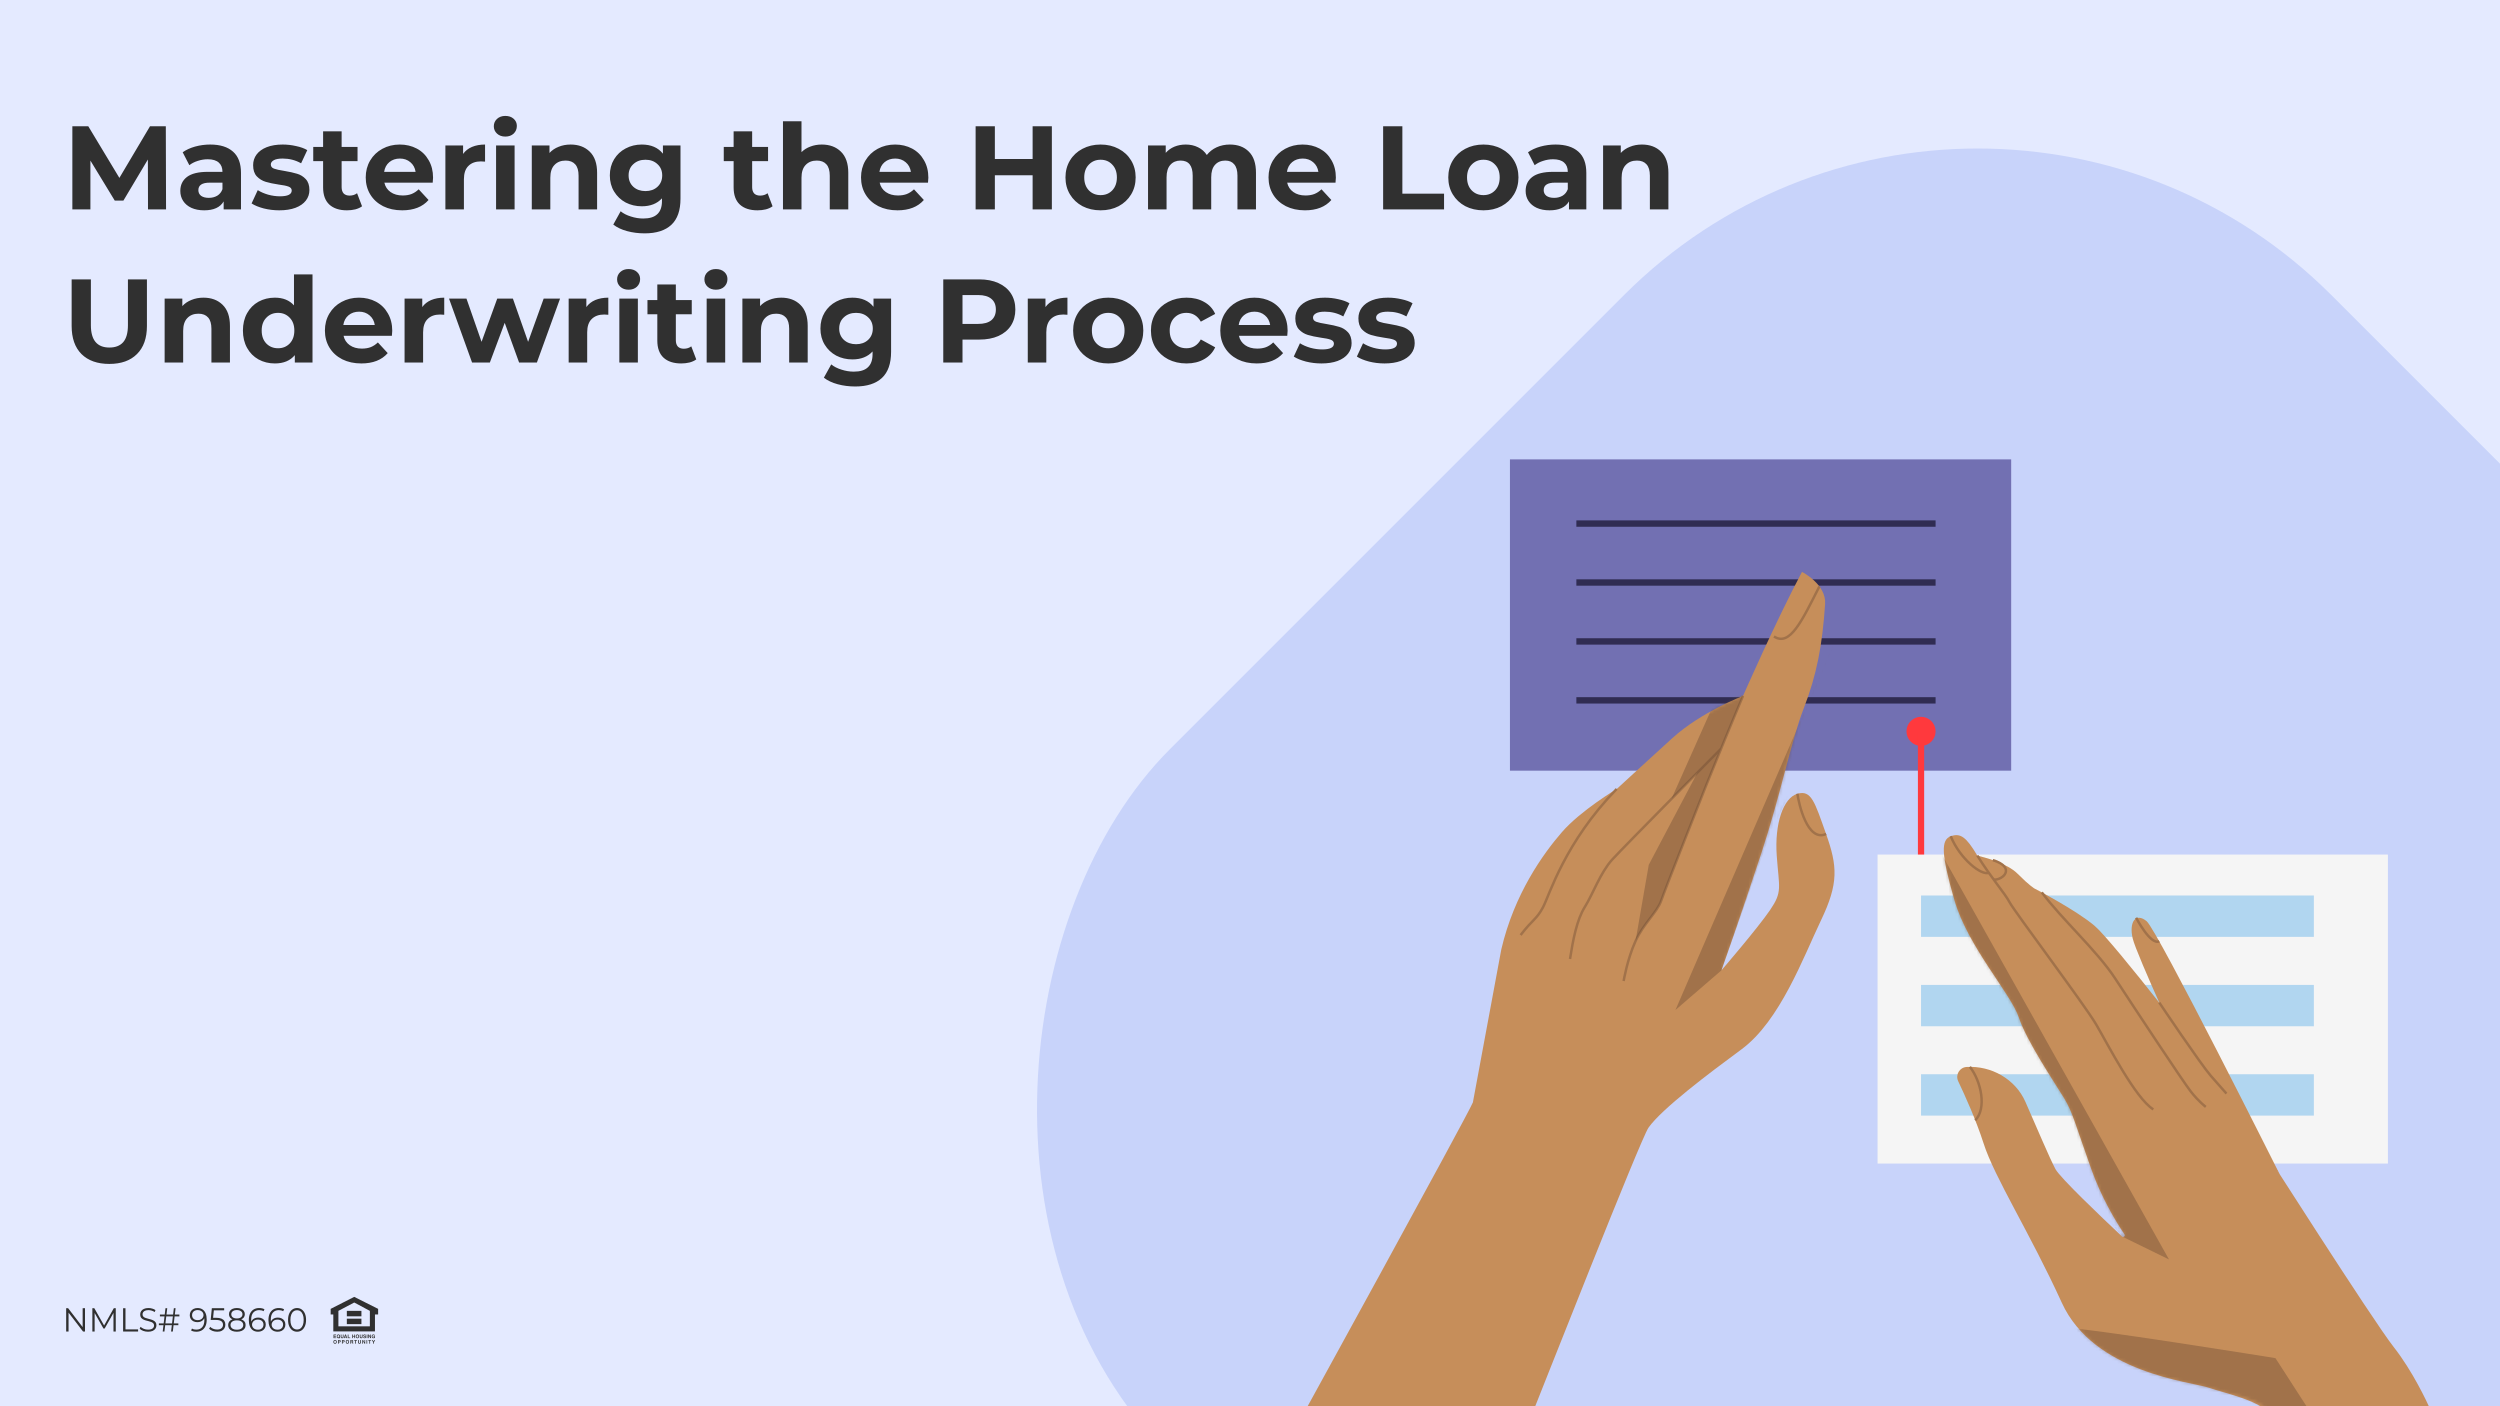 <?xml version="1.0" encoding="UTF-8"?> <svg xmlns="http://www.w3.org/2000/svg" width="800" height="450" viewBox="0 0 800 450" fill="none"><g clip-path="url(#clip0_6004_5839)"><rect width="800" height="450" fill="#E4EAFF"></rect><path d="M47.36 67L47.322 51.04L39.494 64.188L36.72 64.188L28.93 51.382L28.93 67L23.154 67L23.154 40.4L28.246 40.4L38.202 56.93L48.006 40.4L53.06 40.4L53.136 67L47.36 67ZM67.275 46.252C70.442 46.252 72.874 47.012 74.571 48.532C76.268 50.027 77.117 52.294 77.117 55.334L77.117 67L71.569 67L71.569 64.454C70.454 66.354 68.377 67.304 65.337 67.304C63.766 67.304 62.398 67.038 61.233 66.506C60.093 65.974 59.219 65.239 58.611 64.302C58.003 63.365 57.699 62.301 57.699 61.11C57.699 59.21 58.408 57.715 59.827 56.626C61.271 55.537 63.488 54.992 66.477 54.992L71.189 54.992C71.189 53.7 70.796 52.712 70.011 52.028C69.226 51.319 68.048 50.964 66.477 50.964C65.388 50.964 64.311 51.141 63.247 51.496C62.208 51.825 61.322 52.281 60.587 52.864L58.459 48.722C59.574 47.937 60.904 47.329 62.449 46.898C64.02 46.467 65.628 46.252 67.275 46.252ZM66.819 63.314C67.832 63.314 68.732 63.086 69.517 62.63C70.302 62.149 70.86 61.452 71.189 60.54L71.189 58.45L67.123 58.45C64.691 58.45 63.475 59.248 63.475 60.844C63.475 61.604 63.766 62.212 64.349 62.668C64.957 63.099 65.78 63.314 66.819 63.314ZM89.36 67.304C87.663 67.304 86.003 67.101 84.382 66.696C82.761 66.265 81.469 65.733 80.506 65.1L82.482 60.844C83.394 61.427 84.496 61.908 85.788 62.288C87.08 62.643 88.347 62.82 89.588 62.82C92.096 62.82 93.35 62.199 93.35 60.958C93.35 60.375 93.008 59.957 92.324 59.704C91.64 59.451 90.589 59.235 89.17 59.058C87.498 58.805 86.117 58.513 85.028 58.184C83.939 57.855 82.989 57.272 82.178 56.436C81.393 55.6 81 54.409 81 52.864C81 51.572 81.367 50.432 82.102 49.444C82.862 48.431 83.951 47.645 85.37 47.088C86.814 46.531 88.511 46.252 90.462 46.252C91.906 46.252 93.337 46.417 94.756 46.746C96.2 47.05 97.391 47.481 98.328 48.038L96.352 52.256C94.553 51.243 92.59 50.736 90.462 50.736C89.195 50.736 88.245 50.913 87.612 51.268C86.979 51.623 86.662 52.079 86.662 52.636C86.662 53.269 87.004 53.713 87.688 53.966C88.372 54.219 89.461 54.46 90.956 54.688C92.628 54.967 93.996 55.271 95.06 55.6C96.124 55.904 97.049 56.474 97.834 57.31C98.619 58.146 99.012 59.311 99.012 60.806C99.012 62.073 98.632 63.2 97.872 64.188C97.112 65.176 95.997 65.949 94.528 66.506C93.084 67.038 91.361 67.304 89.36 67.304ZM115.856 66.012C115.273 66.443 114.551 66.772 113.69 67C112.854 67.203 111.967 67.304 111.03 67.304C108.598 67.304 106.71 66.683 105.368 65.442C104.05 64.201 103.392 62.377 103.392 59.97L103.392 51.572L100.238 51.572L100.238 47.012L103.392 47.012L103.392 42.034L109.32 42.034L109.32 47.012L114.412 47.012L114.412 51.572L109.32 51.572L109.32 59.894C109.32 60.755 109.535 61.427 109.966 61.908C110.422 62.364 111.055 62.592 111.866 62.592C112.803 62.592 113.601 62.339 114.26 61.832L115.856 66.012ZM138.578 56.854C138.578 56.93 138.54 57.462 138.464 58.45L122.998 58.45C123.277 59.717 123.936 60.717 124.974 61.452C126.013 62.187 127.305 62.554 128.85 62.554C129.914 62.554 130.852 62.402 131.662 62.098C132.498 61.769 133.271 61.262 133.98 60.578L137.134 63.998C135.209 66.202 132.397 67.304 128.698 67.304C126.393 67.304 124.354 66.861 122.58 65.974C120.807 65.062 119.439 63.808 118.476 62.212C117.514 60.616 117.032 58.805 117.032 56.778C117.032 54.777 117.501 52.978 118.438 51.382C119.401 49.761 120.706 48.507 122.352 47.62C124.024 46.708 125.886 46.252 127.938 46.252C129.94 46.252 131.751 46.683 133.372 47.544C134.994 48.405 136.26 49.647 137.172 51.268C138.11 52.864 138.578 54.726 138.578 56.854ZM127.976 50.736C126.634 50.736 125.506 51.116 124.594 51.876C123.682 52.636 123.125 53.675 122.922 54.992L132.992 54.992C132.79 53.7 132.232 52.674 131.32 51.914C130.408 51.129 129.294 50.736 127.976 50.736ZM148.187 49.254C148.896 48.266 149.846 47.519 151.037 47.012C152.253 46.505 153.646 46.252 155.217 46.252L155.217 51.724C154.558 51.673 154.115 51.648 153.887 51.648C152.19 51.648 150.86 52.129 149.897 53.092C148.934 54.029 148.453 55.448 148.453 57.348L148.453 67L142.525 67L142.525 46.556L148.187 46.556L148.187 49.254ZM158.742 46.556L164.67 46.556L164.67 67L158.742 67L158.742 46.556ZM161.706 43.706C160.617 43.706 159.73 43.389 159.046 42.756C158.362 42.123 158.02 41.337 158.02 40.4C158.02 39.463 158.362 38.677 159.046 38.044C159.73 37.411 160.617 37.094 161.706 37.094C162.795 37.094 163.682 37.398 164.366 38.006C165.05 38.614 165.392 39.374 165.392 40.286C165.392 41.274 165.05 42.097 164.366 42.756C163.682 43.389 162.795 43.706 161.706 43.706ZM182.598 46.252C185.131 46.252 187.17 47.012 188.716 48.532C190.286 50.052 191.072 52.307 191.072 55.296L191.072 67L185.144 67L185.144 56.208C185.144 54.587 184.789 53.383 184.08 52.598C183.37 51.787 182.344 51.382 181.002 51.382C179.507 51.382 178.316 51.851 177.43 52.788C176.543 53.7 176.1 55.068 176.1 56.892L176.1 67L170.172 67L170.172 46.556L175.834 46.556L175.834 48.95C176.619 48.089 177.594 47.43 178.76 46.974C179.925 46.493 181.204 46.252 182.598 46.252ZM217.758 46.556L217.758 63.58C217.758 67.329 216.782 70.116 214.832 71.94C212.881 73.764 210.031 74.676 206.282 74.676C204.306 74.676 202.431 74.435 200.658 73.954C198.884 73.473 197.415 72.776 196.25 71.864L198.606 67.608C199.467 68.317 200.556 68.875 201.874 69.28C203.191 69.711 204.508 69.926 205.826 69.926C207.878 69.926 209.385 69.457 210.348 68.52C211.336 67.608 211.83 66.215 211.83 64.34L211.83 63.466C210.284 65.163 208.131 66.012 205.37 66.012C203.495 66.012 201.772 65.607 200.202 64.796C198.656 63.96 197.428 62.795 196.516 61.3C195.604 59.805 195.148 58.083 195.148 56.132C195.148 54.181 195.604 52.459 196.516 50.964C197.428 49.469 198.656 48.317 200.202 47.506C201.772 46.67 203.495 46.252 205.37 46.252C208.334 46.252 210.588 47.227 212.134 49.178L212.134 46.556L217.758 46.556ZM206.548 61.148C208.118 61.148 209.398 60.692 210.386 59.78C211.399 58.843 211.906 57.627 211.906 56.132C211.906 54.637 211.399 53.434 210.386 52.522C209.398 51.585 208.118 51.116 206.548 51.116C204.977 51.116 203.685 51.585 202.672 52.522C201.658 53.434 201.152 54.637 201.152 56.132C201.152 57.627 201.658 58.843 202.672 59.78C203.685 60.692 204.977 61.148 206.548 61.148ZM247.223 66.012C246.64 66.443 245.918 66.772 245.057 67C244.221 67.203 243.334 67.304 242.397 67.304C239.965 67.304 238.077 66.683 236.735 65.442C235.417 64.201 234.759 62.377 234.759 59.97L234.759 51.572L231.605 51.572L231.605 47.012L234.759 47.012L234.759 42.034L240.687 42.034L240.687 47.012L245.779 47.012L245.779 51.572L240.687 51.572L240.687 59.894C240.687 60.755 240.902 61.427 241.333 61.908C241.789 62.364 242.422 62.592 243.233 62.592C244.17 62.592 244.968 62.339 245.627 61.832L247.223 66.012ZM262.976 46.252C265.51 46.252 267.549 47.012 269.094 48.532C270.665 50.052 271.45 52.307 271.45 55.296L271.45 67L265.522 67L265.522 56.208C265.522 54.587 265.168 53.383 264.458 52.598C263.749 51.787 262.723 51.382 261.38 51.382C259.886 51.382 258.695 51.851 257.808 52.788C256.922 53.7 256.478 55.068 256.478 56.892L256.478 67L250.55 67L250.55 38.804L256.478 38.804L256.478 48.684C257.264 47.899 258.214 47.303 259.328 46.898C260.443 46.467 261.659 46.252 262.976 46.252ZM297.073 56.854C297.073 56.93 297.035 57.462 296.959 58.45L281.493 58.45C281.771 59.717 282.43 60.717 283.469 61.452C284.507 62.187 285.799 62.554 287.345 62.554C288.409 62.554 289.346 62.402 290.157 62.098C290.993 61.769 291.765 61.262 292.475 60.578L295.629 63.998C293.703 66.202 290.891 67.304 287.193 67.304C284.887 67.304 282.848 66.861 281.075 65.974C279.301 65.062 277.933 63.808 276.971 62.212C276.008 60.616 275.527 58.805 275.527 56.778C275.527 54.777 275.995 52.978 276.933 51.382C277.895 49.761 279.2 48.507 280.847 47.62C282.519 46.708 284.381 46.252 286.433 46.252C288.434 46.252 290.245 46.683 291.867 47.544C293.488 48.405 294.755 49.647 295.667 51.268C296.604 52.864 297.073 54.726 297.073 56.854ZM286.471 50.736C285.128 50.736 284.001 51.116 283.089 51.876C282.177 52.636 281.619 53.675 281.417 54.992L291.487 54.992C291.284 53.7 290.727 52.674 289.815 51.914C288.903 51.129 287.788 50.736 286.471 50.736ZM336.595 40.4L336.595 67L330.439 67L330.439 56.094L318.355 56.094L318.355 67L312.199 67L312.199 40.4L318.355 40.4L318.355 50.888L330.439 50.888L330.439 40.4L336.595 40.4ZM352.198 67.304C350.045 67.304 348.107 66.861 346.384 65.974C344.687 65.062 343.357 63.808 342.394 62.212C341.432 60.616 340.95 58.805 340.95 56.778C340.95 54.751 341.432 52.94 342.394 51.344C343.357 49.748 344.687 48.507 346.384 47.62C348.107 46.708 350.045 46.252 352.198 46.252C354.352 46.252 356.277 46.708 357.974 47.62C359.672 48.507 361.002 49.748 361.964 51.344C362.927 52.94 363.408 54.751 363.408 56.778C363.408 58.805 362.927 60.616 361.964 62.212C361.002 63.808 359.672 65.062 357.974 65.974C356.277 66.861 354.352 67.304 352.198 67.304ZM352.198 62.44C353.718 62.44 354.96 61.933 355.922 60.92C356.91 59.881 357.404 58.501 357.404 56.778C357.404 55.055 356.91 53.687 355.922 52.674C354.96 51.635 353.718 51.116 352.198 51.116C350.678 51.116 349.424 51.635 348.436 52.674C347.448 53.687 346.954 55.055 346.954 56.778C346.954 58.501 347.448 59.881 348.436 60.92C349.424 61.933 350.678 62.44 352.198 62.44ZM393.553 46.252C396.111 46.252 398.138 47.012 399.633 48.532C401.153 50.027 401.913 52.281 401.913 55.296L401.913 67L395.985 67L395.985 56.208C395.985 54.587 395.643 53.383 394.959 52.598C394.3 51.787 393.35 51.382 392.109 51.382C390.715 51.382 389.613 51.838 388.803 52.75C387.992 53.637 387.587 54.967 387.587 56.74L387.587 67L381.659 67L381.659 56.208C381.659 52.991 380.367 51.382 377.783 51.382C376.415 51.382 375.325 51.838 374.515 52.75C373.704 53.637 373.299 54.967 373.299 56.74L373.299 67L367.371 67L367.371 46.556L373.033 46.556L373.033 48.912C373.793 48.051 374.717 47.392 375.807 46.936C376.921 46.48 378.137 46.252 379.455 46.252C380.899 46.252 382.203 46.543 383.369 47.126C384.534 47.683 385.471 48.507 386.181 49.596C387.017 48.532 388.068 47.709 389.335 47.126C390.627 46.543 392.033 46.252 393.553 46.252ZM427.475 56.854C427.475 56.93 427.437 57.462 427.361 58.45L411.895 58.45C412.174 59.717 412.832 60.717 413.871 61.452C414.91 62.187 416.202 62.554 417.747 62.554C418.811 62.554 419.748 62.402 420.559 62.098C421.395 61.769 422.168 61.262 422.877 60.578L426.031 63.998C424.106 66.202 421.294 67.304 417.595 67.304C415.29 67.304 413.25 66.861 411.477 65.974C409.704 65.062 408.336 63.808 407.373 62.212C406.41 60.616 405.929 58.805 405.929 56.778C405.929 54.777 406.398 52.978 407.335 51.382C408.298 49.761 409.602 48.507 411.249 47.62C412.921 46.708 414.783 46.252 416.835 46.252C418.836 46.252 420.648 46.683 422.269 47.544C423.89 48.405 425.157 49.647 426.069 51.268C427.006 52.864 427.475 54.726 427.475 56.854ZM416.873 50.736C415.53 50.736 414.403 51.116 413.491 51.876C412.579 52.636 412.022 53.675 411.819 54.992L421.889 54.992C421.686 53.7 421.129 52.674 420.217 51.914C419.305 51.129 418.19 50.736 416.873 50.736ZM442.601 40.4L448.757 40.4L448.757 61.984L462.095 61.984L462.095 67L442.601 67L442.601 40.4ZM474.696 67.304C472.543 67.304 470.605 66.861 468.882 65.974C467.185 65.062 465.855 63.808 464.892 62.212C463.93 60.616 463.448 58.805 463.448 56.778C463.448 54.751 463.93 52.94 464.892 51.344C465.855 49.748 467.185 48.507 468.882 47.62C470.605 46.708 472.543 46.252 474.696 46.252C476.85 46.252 478.775 46.708 480.472 47.62C482.17 48.507 483.5 49.748 484.462 51.344C485.425 52.94 485.906 54.751 485.906 56.778C485.906 58.805 485.425 60.616 484.462 62.212C483.5 63.808 482.17 65.062 480.472 65.974C478.775 66.861 476.85 67.304 474.696 67.304ZM474.696 62.44C476.216 62.44 477.458 61.933 478.42 60.92C479.408 59.881 479.902 58.501 479.902 56.778C479.902 55.055 479.408 53.687 478.42 52.674C477.458 51.635 476.216 51.116 474.696 51.116C473.176 51.116 471.922 51.635 470.934 52.674C469.946 53.687 469.452 55.055 469.452 56.778C469.452 58.501 469.946 59.881 470.934 60.92C471.922 61.933 473.176 62.44 474.696 62.44ZM497.781 46.252C500.947 46.252 503.379 47.012 505.077 48.532C506.774 50.027 507.623 52.294 507.623 55.334L507.623 67L502.075 67L502.075 64.454C500.96 66.354 498.883 67.304 495.843 67.304C494.272 67.304 492.904 67.038 491.739 66.506C490.599 65.974 489.725 65.239 489.117 64.302C488.509 63.365 488.205 62.301 488.205 61.11C488.205 59.21 488.914 57.715 490.333 56.626C491.777 55.537 493.993 54.992 496.983 54.992L501.695 54.992C501.695 53.7 501.302 52.712 500.517 52.028C499.731 51.319 498.553 50.964 496.983 50.964C495.893 50.964 494.817 51.141 493.753 51.496C492.714 51.825 491.827 52.281 491.093 52.864L488.965 48.722C490.079 47.937 491.409 47.329 492.955 46.898C494.525 46.467 496.134 46.252 497.781 46.252ZM497.325 63.314C498.338 63.314 499.237 63.086 500.023 62.63C500.808 62.149 501.365 61.452 501.695 60.54L501.695 58.45L497.629 58.45C495.197 58.45 493.981 59.248 493.981 60.844C493.981 61.604 494.272 62.212 494.855 62.668C495.463 63.099 496.286 63.314 497.325 63.314ZM525.414 46.252C527.947 46.252 529.987 47.012 531.532 48.532C533.103 50.052 533.888 52.307 533.888 55.296L533.888 67L527.96 67L527.96 56.208C527.96 54.587 527.605 53.383 526.896 52.598C526.187 51.787 525.161 51.382 523.818 51.382C522.323 51.382 521.133 51.851 520.246 52.788C519.359 53.7 518.916 55.068 518.916 56.892L518.916 67L512.988 67L512.988 46.556L518.65 46.556L518.65 48.95C519.435 48.089 520.411 47.43 521.576 46.974C522.741 46.493 524.021 46.252 525.414 46.252ZM34.972 116.456C31.172 116.456 28.208 115.405 26.08 113.302C23.977 111.199 22.926 108.197 22.926 104.296L22.926 89.4L29.082 89.4L29.082 104.068C29.082 108.831 31.058 111.212 35.01 111.212C36.935 111.212 38.405 110.642 39.418 109.502C40.431 108.337 40.938 106.525 40.938 104.068L40.938 89.4L47.018 89.4L47.018 104.296C47.018 108.197 45.954 111.199 43.826 113.302C41.723 115.405 38.772 116.456 34.972 116.456ZM65.109 95.252C67.643 95.252 69.682 96.012 71.227 97.532C72.798 99.052 73.583 101.307 73.583 104.296L73.583 116L67.655 116L67.655 105.208C67.655 103.587 67.301 102.383 66.591 101.598C65.882 100.787 64.856 100.382 63.513 100.382C62.019 100.382 60.828 100.851 59.941 101.788C59.055 102.7 58.611 104.068 58.611 105.892L58.611 116L52.683 116L52.683 95.556L58.345 95.556L58.345 97.95C59.131 97.089 60.106 96.43 61.271 95.974C62.437 95.493 63.716 95.252 65.109 95.252ZM100.003 87.804L100.003 116L94.341 116L94.341 113.644C92.872 115.417 90.744 116.304 87.957 116.304C86.032 116.304 84.284 115.873 82.713 115.012C81.168 114.151 79.952 112.922 79.065 111.326C78.179 109.73 77.735 107.881 77.735 105.778C77.735 103.675 78.179 101.826 79.065 100.23C79.952 98.634 81.168 97.405 82.713 96.544C84.284 95.683 86.032 95.252 87.957 95.252C90.567 95.252 92.606 96.075 94.075 97.722L94.075 87.804L100.003 87.804ZM88.983 111.44C90.478 111.44 91.719 110.933 92.707 109.92C93.695 108.881 94.189 107.501 94.189 105.778C94.189 104.055 93.695 102.687 92.707 101.674C91.719 100.635 90.478 100.116 88.983 100.116C87.463 100.116 86.209 100.635 85.221 101.674C84.233 102.687 83.739 104.055 83.739 105.778C83.739 107.501 84.233 108.881 85.221 109.92C86.209 110.933 87.463 111.44 88.983 111.44ZM125.516 105.854C125.516 105.93 125.478 106.462 125.402 107.45L109.936 107.45C110.215 108.717 110.873 109.717 111.912 110.452C112.951 111.187 114.243 111.554 115.788 111.554C116.852 111.554 117.789 111.402 118.6 111.098C119.436 110.769 120.209 110.262 120.918 109.578L124.072 112.998C122.147 115.202 119.335 116.304 115.636 116.304C113.331 116.304 111.291 115.861 109.518 114.974C107.745 114.062 106.377 112.808 105.414 111.212C104.451 109.616 103.97 107.805 103.97 105.778C103.97 103.777 104.439 101.978 105.376 100.382C106.339 98.761 107.643 97.507 109.29 96.62C110.962 95.708 112.824 95.252 114.876 95.252C116.877 95.252 118.689 95.683 120.31 96.544C121.931 97.405 123.198 98.647 124.11 100.268C125.047 101.864 125.516 103.726 125.516 105.854ZM114.914 99.736C113.571 99.736 112.444 100.116 111.532 100.876C110.62 101.636 110.063 102.675 109.86 103.992L119.93 103.992C119.727 102.7 119.17 101.674 118.258 100.914C117.346 100.129 116.231 99.736 114.914 99.736ZM135.125 98.254C135.834 97.266 136.784 96.519 137.975 96.012C139.191 95.505 140.584 95.252 142.155 95.252L142.155 100.724C141.496 100.673 141.053 100.648 140.825 100.648C139.127 100.648 137.797 101.129 136.835 102.092C135.872 103.029 135.391 104.448 135.391 106.348L135.391 116L129.463 116L129.463 95.556L135.125 95.556L135.125 98.254ZM179.216 95.556L171.806 116L166.106 116L161.508 103.308L156.758 116L151.058 116L143.686 95.556L149.272 95.556L154.098 109.388L159.114 95.556L164.13 95.556L168.994 109.388L173.972 95.556L179.216 95.556ZM187.634 98.254C188.344 97.266 189.294 96.519 190.484 96.012C191.7 95.505 193.094 95.252 194.664 95.252L194.664 100.724C194.006 100.673 193.562 100.648 193.334 100.648C191.637 100.648 190.307 101.129 189.344 102.092C188.382 103.029 187.9 104.448 187.9 106.348L187.9 116L181.972 116L181.972 95.556L187.634 95.556L187.634 98.254ZM198.189 95.556L204.117 95.556L204.117 116L198.189 116L198.189 95.556ZM201.153 92.706C200.064 92.706 199.177 92.389 198.493 91.756C197.809 91.123 197.467 90.337 197.467 89.4C197.467 88.463 197.809 87.677 198.493 87.044C199.177 86.411 200.064 86.094 201.153 86.094C202.242 86.094 203.129 86.398 203.813 87.006C204.497 87.614 204.839 88.374 204.839 89.286C204.839 90.274 204.497 91.097 203.813 91.756C203.129 92.389 202.242 92.706 201.153 92.706ZM222.805 115.012C222.222 115.443 221.5 115.772 220.639 116C219.803 116.203 218.916 116.304 217.979 116.304C215.547 116.304 213.659 115.683 212.317 114.442C210.999 113.201 210.341 111.377 210.341 108.97L210.341 100.572L207.187 100.572L207.187 96.012L210.341 96.012L210.341 91.034L216.269 91.034L216.269 96.012L221.361 96.012L221.361 100.572L216.269 100.572L216.269 108.894C216.269 109.755 216.484 110.427 216.915 110.908C217.371 111.364 218.004 111.592 218.815 111.592C219.752 111.592 220.55 111.339 221.209 110.832L222.805 115.012ZM226.132 95.556L232.06 95.556L232.06 116L226.132 116L226.132 95.556ZM229.096 92.706C228.007 92.706 227.12 92.389 226.436 91.756C225.752 91.123 225.41 90.337 225.41 89.4C225.41 88.463 225.752 87.677 226.436 87.044C227.12 86.411 228.007 86.094 229.096 86.094C230.186 86.094 231.072 86.398 231.756 87.006C232.44 87.614 232.782 88.374 232.782 89.286C232.782 90.274 232.44 91.097 231.756 91.756C231.072 92.389 230.186 92.706 229.096 92.706ZM249.988 95.252C252.522 95.252 254.561 96.012 256.106 97.532C257.677 99.052 258.462 101.307 258.462 104.296L258.462 116L252.534 116L252.534 105.208C252.534 103.587 252.18 102.383 251.47 101.598C250.761 100.787 249.735 100.382 248.392 100.382C246.898 100.382 245.707 100.851 244.82 101.788C243.934 102.7 243.49 104.068 243.49 105.892L243.49 116L237.562 116L237.562 95.556L243.224 95.556L243.224 97.95C244.01 97.089 244.985 96.43 246.15 95.974C247.316 95.493 248.595 95.252 249.988 95.252ZM285.148 95.556L285.148 112.58C285.148 116.329 284.173 119.116 282.222 120.94C280.272 122.764 277.422 123.676 273.672 123.676C271.696 123.676 269.822 123.435 268.048 122.954C266.275 122.473 264.806 121.776 263.64 120.864L265.996 116.608C266.858 117.317 267.947 117.875 269.264 118.28C270.582 118.711 271.899 118.926 273.216 118.926C275.268 118.926 276.776 118.457 277.738 117.52C278.726 116.608 279.22 115.215 279.22 113.34L279.22 112.466C277.675 114.163 275.522 115.012 272.76 115.012C270.886 115.012 269.163 114.607 267.592 113.796C266.047 112.96 264.818 111.795 263.906 110.3C262.994 108.805 262.538 107.083 262.538 105.132C262.538 103.181 262.994 101.459 263.906 99.964C264.818 98.469 266.047 97.317 267.592 96.506C269.163 95.67 270.886 95.252 272.76 95.252C275.724 95.252 277.979 96.227 279.524 98.178L279.524 95.556L285.148 95.556ZM273.938 110.148C275.509 110.148 276.788 109.692 277.776 108.78C278.79 107.843 279.296 106.627 279.296 105.132C279.296 103.637 278.79 102.434 277.776 101.522C276.788 100.585 275.509 100.116 273.938 100.116C272.368 100.116 271.076 100.585 270.062 101.522C269.049 102.434 268.542 103.637 268.542 105.132C268.542 106.627 269.049 107.843 270.062 108.78C271.076 109.692 272.368 110.148 273.938 110.148ZM313.359 89.4C315.715 89.4 317.755 89.793 319.477 90.578C321.225 91.363 322.568 92.478 323.505 93.922C324.443 95.366 324.911 97.076 324.911 99.052C324.911 101.003 324.443 102.713 323.505 104.182C322.568 105.626 321.225 106.741 319.477 107.526C317.755 108.286 315.715 108.666 313.359 108.666L308.001 108.666L308.001 116L301.845 116L301.845 89.4L313.359 89.4ZM313.017 103.65C314.867 103.65 316.273 103.257 317.235 102.472C318.198 101.661 318.679 100.521 318.679 99.052C318.679 97.557 318.198 96.417 317.235 95.632C316.273 94.821 314.867 94.416 313.017 94.416L308.001 94.416L308.001 103.65L313.017 103.65ZM334.55 98.254C335.26 97.266 336.21 96.519 337.4 96.012C338.616 95.505 340.01 95.252 341.58 95.252L341.58 100.724C340.922 100.673 340.478 100.648 340.25 100.648C338.553 100.648 337.223 101.129 336.26 102.092C335.298 103.029 334.816 104.448 334.816 106.348L334.816 116L328.888 116L328.888 95.556L334.55 95.556L334.55 98.254ZM354.648 116.304C352.494 116.304 350.556 115.861 348.834 114.974C347.136 114.062 345.806 112.808 344.844 111.212C343.881 109.616 343.4 107.805 343.4 105.778C343.4 103.751 343.881 101.94 344.844 100.344C345.806 98.748 347.136 97.507 348.834 96.62C350.556 95.708 352.494 95.252 354.648 95.252C356.801 95.252 358.726 95.708 360.424 96.62C362.121 97.507 363.451 98.748 364.414 100.344C365.376 101.94 365.858 103.751 365.858 105.778C365.858 107.805 365.376 109.616 364.414 111.212C363.451 112.808 362.121 114.062 360.424 114.974C358.726 115.861 356.801 116.304 354.648 116.304ZM354.648 111.44C356.168 111.44 357.409 110.933 358.372 109.92C359.36 108.881 359.854 107.501 359.854 105.778C359.854 104.055 359.36 102.687 358.372 101.674C357.409 100.635 356.168 100.116 354.648 100.116C353.128 100.116 351.874 100.635 350.886 101.674C349.898 102.687 349.404 104.055 349.404 105.778C349.404 107.501 349.898 108.881 350.886 109.92C351.874 110.933 353.128 111.44 354.648 111.44ZM379.7 116.304C377.521 116.304 375.558 115.861 373.81 114.974C372.087 114.062 370.732 112.808 369.744 111.212C368.781 109.616 368.3 107.805 368.3 105.778C368.3 103.751 368.781 101.94 369.744 100.344C370.732 98.748 372.087 97.507 373.81 96.62C375.558 95.708 377.521 95.252 379.7 95.252C381.853 95.252 383.728 95.708 385.324 96.62C386.945 97.507 388.123 98.786 388.858 100.458L384.26 102.928C383.196 101.053 381.663 100.116 379.662 100.116C378.117 100.116 376.837 100.623 375.824 101.636C374.811 102.649 374.304 104.03 374.304 105.778C374.304 107.526 374.811 108.907 375.824 109.92C376.837 110.933 378.117 111.44 379.662 111.44C381.689 111.44 383.221 110.503 384.26 108.628L388.858 111.136C388.123 112.757 386.945 114.024 385.324 114.936C383.728 115.848 381.853 116.304 379.7 116.304ZM412.037 105.854C412.037 105.93 411.999 106.462 411.923 107.45L396.457 107.45C396.736 108.717 397.395 109.717 398.433 110.452C399.472 111.187 400.764 111.554 402.309 111.554C403.373 111.554 404.311 111.402 405.121 111.098C405.957 110.769 406.73 110.262 407.439 109.578L410.593 112.998C408.668 115.202 405.856 116.304 402.157 116.304C399.852 116.304 397.813 115.861 396.039 114.974C394.266 114.062 392.898 112.808 391.935 111.212C390.973 109.616 390.491 107.805 390.491 105.778C390.491 103.777 390.96 101.978 391.897 100.382C392.86 98.761 394.165 97.507 395.811 96.62C397.483 95.708 399.345 95.252 401.397 95.252C403.399 95.252 405.21 95.683 406.831 96.544C408.453 97.405 409.719 98.647 410.631 100.268C411.569 101.864 412.037 103.726 412.037 105.854ZM401.435 99.736C400.093 99.736 398.965 100.116 398.053 100.876C397.141 101.636 396.584 102.675 396.381 103.992L406.451 103.992C406.249 102.7 405.691 101.674 404.779 100.914C403.867 100.129 402.753 99.736 401.435 99.736ZM422.862 116.304C421.165 116.304 419.505 116.101 417.884 115.696C416.263 115.265 414.971 114.733 414.008 114.1L415.984 109.844C416.896 110.427 417.998 110.908 419.29 111.288C420.582 111.643 421.849 111.82 423.09 111.82C425.598 111.82 426.852 111.199 426.852 109.958C426.852 109.375 426.51 108.957 425.826 108.704C425.142 108.451 424.091 108.235 422.672 108.058C421 107.805 419.619 107.513 418.53 107.184C417.441 106.855 416.491 106.272 415.68 105.436C414.895 104.6 414.502 103.409 414.502 101.864C414.502 100.572 414.869 99.432 415.604 98.444C416.364 97.431 417.453 96.645 418.872 96.088C420.316 95.531 422.013 95.252 423.964 95.252C425.408 95.252 426.839 95.417 428.258 95.746C429.702 96.05 430.893 96.481 431.83 97.038L429.854 101.256C428.055 100.243 426.092 99.736 423.964 99.736C422.697 99.736 421.747 99.913 421.114 100.268C420.481 100.623 420.164 101.079 420.164 101.636C420.164 102.269 420.506 102.713 421.19 102.966C421.874 103.219 422.963 103.46 424.458 103.688C426.13 103.967 427.498 104.271 428.562 104.6C429.626 104.904 430.551 105.474 431.336 106.31C432.121 107.146 432.514 108.311 432.514 109.806C432.514 111.073 432.134 112.2 431.374 113.188C430.614 114.176 429.499 114.949 428.03 115.506C426.586 116.038 424.863 116.304 422.862 116.304ZM443.05 116.304C441.352 116.304 439.693 116.101 438.072 115.696C436.45 115.265 435.158 114.733 434.196 114.1L436.172 109.844C437.084 110.427 438.186 110.908 439.478 111.288C440.77 111.643 442.036 111.82 443.278 111.82C445.786 111.82 447.04 111.199 447.04 109.958C447.04 109.375 446.698 108.957 446.014 108.704C445.33 108.451 444.278 108.235 442.86 108.058C441.188 107.805 439.807 107.513 438.718 107.184C437.628 106.855 436.678 106.272 435.868 105.436C435.082 104.6 434.69 103.409 434.69 101.864C434.69 100.572 435.057 99.432 435.792 98.444C436.552 97.431 437.641 96.645 439.06 96.088C440.504 95.531 442.201 95.252 444.152 95.252C445.596 95.252 447.027 95.417 448.446 95.746C449.89 96.05 451.08 96.481 452.018 97.038L450.042 101.256C448.243 100.243 446.28 99.736 444.152 99.736C442.885 99.736 441.935 99.913 441.302 100.268C440.668 100.623 440.352 101.079 440.352 101.636C440.352 102.269 440.694 102.713 441.378 102.966C442.062 103.219 443.151 103.46 444.646 103.688C446.318 103.967 447.686 104.271 448.75 104.6C449.814 104.904 450.738 105.474 451.524 106.31C452.309 107.146 452.702 108.311 452.702 109.806C452.702 111.073 452.322 112.2 451.562 113.188C450.802 114.176 449.687 114.949 448.218 115.506C446.774 116.038 445.051 116.304 443.05 116.304Z" fill="#303030"></path><g clip-path="url(#clip1_6004_5839)"><path d="M21.174 426.088V418.634H21.803L26.778 425.108H26.448V418.634H27.2V426.088H26.572L21.607 419.614H21.937V426.088H21.174Z" fill="#303030"></path><path d="M29.554 426.088V418.634H30.182L33.479 424.448H33.149L36.414 418.634H37.043V426.088H36.311V419.816H36.486L33.479 425.14H33.118L30.09 419.816H30.285V426.088H29.554Z" fill="#303030"></path><path d="M39.392 426.088V418.634H40.154V425.406H44.192V426.088H39.392Z" fill="#303030"></path><path d="M47.366 426.151C46.83 426.151 46.315 426.063 45.821 425.885C45.333 425.701 44.955 425.466 44.687 425.183L44.986 424.576C45.24 424.831 45.58 425.048 46.006 425.225C46.439 425.396 46.892 425.481 47.366 425.481C47.819 425.481 48.186 425.424 48.468 425.31C48.756 425.19 48.966 425.03 49.096 424.831C49.234 424.632 49.302 424.412 49.302 424.171C49.302 423.88 49.22 423.646 49.055 423.468C48.897 423.291 48.688 423.152 48.427 423.053C48.166 422.947 47.877 422.854 47.561 422.776C47.245 422.698 46.93 422.616 46.614 422.531C46.298 422.439 46.006 422.318 45.738 422.169C45.477 422.02 45.264 421.825 45.099 421.584C44.941 421.335 44.862 421.012 44.862 420.615C44.862 420.246 44.955 419.908 45.141 419.603C45.333 419.291 45.625 419.042 46.016 418.858C46.408 418.666 46.909 418.57 47.52 418.57C47.925 418.57 48.327 418.631 48.725 418.751C49.124 418.865 49.467 419.025 49.755 419.23L49.498 419.859C49.189 419.646 48.859 419.49 48.509 419.39C48.166 419.291 47.833 419.241 47.51 419.241C47.077 419.241 46.72 419.301 46.439 419.422C46.157 419.543 45.948 419.706 45.81 419.912C45.68 420.111 45.614 420.338 45.614 420.593C45.614 420.884 45.694 421.119 45.851 421.296C46.016 421.474 46.229 421.612 46.49 421.711C46.758 421.811 47.05 421.9 47.366 421.978C47.682 422.056 47.994 422.141 48.303 422.233C48.619 422.325 48.907 422.446 49.168 422.595C49.436 422.737 49.649 422.929 49.807 423.17C49.972 423.411 50.054 423.727 50.054 424.118C50.054 424.48 49.958 424.817 49.766 425.129C49.574 425.435 49.278 425.683 48.88 425.875C48.489 426.059 47.984 426.151 47.366 426.151Z" fill="#303030"></path><path d="M54.744 426.088L55.629 418.634H56.186L55.3 426.088H54.744ZM50.84 424.065V423.479H57.072V424.065H50.84ZM52.065 426.088L52.951 418.634H53.518L52.622 426.088H52.065ZM51.169 421.243V420.657H57.401V421.243H51.169Z" fill="#303030"></path><path d="M63.19 418.57C63.829 418.57 64.368 418.719 64.808 419.018C65.247 419.309 65.58 419.731 65.807 420.285C66.034 420.838 66.147 421.509 66.147 422.297C66.147 423.135 66.006 423.841 65.725 424.416C65.45 424.991 65.065 425.424 64.571 425.715C64.076 426.006 63.503 426.151 62.85 426.151C62.528 426.151 62.219 426.12 61.923 426.056C61.635 425.992 61.374 425.889 61.141 425.747L61.439 425.129C61.625 425.257 61.838 425.349 62.078 425.406C62.325 425.456 62.579 425.481 62.84 425.481C63.616 425.481 64.234 425.225 64.694 424.714C65.161 424.203 65.395 423.44 65.395 422.425C65.395 422.262 65.385 422.066 65.364 421.839C65.35 421.612 65.312 421.385 65.251 421.158L65.508 421.36C65.439 421.729 65.292 422.045 65.065 422.308C64.846 422.563 64.571 422.758 64.241 422.893C63.918 423.028 63.558 423.096 63.16 423.096C62.686 423.096 62.263 423.003 61.892 422.819C61.529 422.634 61.244 422.375 61.038 422.041C60.831 421.708 60.728 421.314 60.728 420.86C60.728 420.391 60.835 419.986 61.048 419.646C61.261 419.305 61.553 419.042 61.923 418.858C62.301 418.666 62.724 418.57 63.19 418.57ZM63.221 419.22C62.878 419.22 62.572 419.287 62.305 419.422C62.044 419.55 61.838 419.734 61.687 419.976C61.535 420.217 61.46 420.505 61.46 420.838C61.46 421.328 61.621 421.718 61.944 422.01C62.274 422.301 62.717 422.446 63.273 422.446C63.644 422.446 63.966 422.375 64.241 422.233C64.523 422.091 64.739 421.896 64.89 421.648C65.048 421.399 65.127 421.122 65.127 420.817C65.127 420.54 65.055 420.281 64.911 420.04C64.766 419.798 64.554 419.603 64.272 419.454C63.99 419.298 63.64 419.22 63.221 419.22Z" fill="#303030"></path><path d="M69.499 426.151C68.983 426.151 68.492 426.066 68.025 425.896C67.558 425.718 67.188 425.484 66.913 425.193L67.273 424.586C67.5 424.835 67.809 425.041 68.201 425.204C68.599 425.367 69.028 425.449 69.488 425.449C70.099 425.449 70.563 425.31 70.879 425.033C71.202 424.75 71.363 424.38 71.363 423.926C71.363 423.607 71.287 423.333 71.136 423.106C70.992 422.872 70.745 422.691 70.395 422.563C70.044 422.435 69.564 422.372 68.953 422.372H67.418L67.788 418.634H71.734V419.316H68.087L68.468 418.943L68.149 422.073L67.768 421.69H69.117C69.845 421.69 70.429 421.782 70.868 421.967C71.308 422.152 71.624 422.411 71.816 422.744C72.015 423.071 72.115 423.454 72.115 423.894C72.115 424.313 72.019 424.696 71.826 425.044C71.634 425.385 71.346 425.655 70.961 425.853C70.577 426.052 70.089 426.151 69.499 426.151Z" fill="#303030"></path><path d="M75.797 426.151C75.22 426.151 74.722 426.066 74.303 425.896C73.891 425.726 73.572 425.481 73.345 425.161C73.125 424.835 73.015 424.451 73.015 424.011C73.015 423.585 73.122 423.223 73.335 422.925C73.554 422.62 73.87 422.386 74.282 422.222C74.701 422.059 75.206 421.978 75.797 421.978C76.38 421.978 76.882 422.059 77.3 422.222C77.719 422.386 78.039 422.62 78.258 422.925C78.485 423.223 78.598 423.585 78.598 424.011C78.598 424.451 78.485 424.835 78.258 425.161C78.032 425.481 77.709 425.726 77.29 425.896C76.871 426.066 76.373 426.151 75.797 426.151ZM75.797 425.502C76.435 425.502 76.933 425.367 77.29 425.097C77.654 424.828 77.836 424.462 77.836 424.001C77.836 423.539 77.654 423.177 77.29 422.915C76.933 422.645 76.435 422.51 75.797 422.51C75.158 422.51 74.66 422.645 74.303 422.915C73.946 423.177 73.767 423.539 73.767 424.001C73.767 424.462 73.946 424.828 74.303 425.097C74.66 425.367 75.158 425.502 75.797 425.502ZM75.797 422.414C75.261 422.414 74.804 422.34 74.427 422.191C74.056 422.041 73.771 421.829 73.572 421.552C73.372 421.268 73.273 420.931 73.273 420.54C73.273 420.128 73.376 419.777 73.582 419.486C73.795 419.188 74.09 418.961 74.468 418.805C74.845 418.648 75.288 418.57 75.797 418.57C76.305 418.57 76.748 418.648 77.125 418.805C77.51 418.961 77.809 419.188 78.022 419.486C78.234 419.777 78.341 420.128 78.341 420.54C78.341 420.931 78.241 421.268 78.042 421.552C77.843 421.829 77.551 422.041 77.167 422.191C76.789 422.34 76.332 422.414 75.797 422.414ZM75.797 421.903C76.36 421.903 76.799 421.782 77.115 421.541C77.431 421.3 77.589 420.977 77.589 420.572C77.589 420.146 77.424 419.816 77.094 419.582C76.772 419.34 76.339 419.22 75.797 419.22C75.254 419.22 74.821 419.34 74.499 419.582C74.176 419.816 74.014 420.143 74.014 420.561C74.014 420.973 74.169 421.3 74.478 421.541C74.794 421.782 75.234 421.903 75.797 421.903Z" fill="#303030"></path><path d="M82.582 426.151C81.943 426.151 81.404 426.006 80.965 425.715C80.525 425.417 80.192 424.991 79.965 424.437C79.739 423.876 79.625 423.206 79.625 422.425C79.625 421.58 79.763 420.874 80.037 420.306C80.319 419.731 80.707 419.298 81.201 419.007C81.696 418.716 82.269 418.57 82.922 418.57C83.245 418.57 83.553 418.602 83.849 418.666C84.144 418.73 84.405 418.833 84.632 418.975L84.333 419.592C84.147 419.465 83.935 419.376 83.694 419.326C83.454 419.27 83.2 419.241 82.932 419.241C82.156 419.241 81.534 419.497 81.067 420.008C80.607 420.519 80.377 421.282 80.377 422.297C80.377 422.453 80.384 422.648 80.398 422.883C80.419 423.11 80.46 423.337 80.522 423.564L80.264 423.362C80.34 422.993 80.487 422.68 80.707 422.425C80.927 422.162 81.201 421.963 81.531 421.829C81.861 421.694 82.221 421.626 82.613 421.626C83.093 421.626 83.516 421.718 83.88 421.903C84.244 422.088 84.529 422.347 84.735 422.68C84.941 423.014 85.044 423.408 85.044 423.862C85.044 424.324 84.937 424.728 84.724 425.076C84.511 425.417 84.216 425.683 83.838 425.875C83.468 426.059 83.049 426.151 82.582 426.151ZM82.551 425.502C82.894 425.502 83.196 425.438 83.457 425.31C83.725 425.175 83.935 424.987 84.086 424.746C84.237 424.498 84.312 424.21 84.312 423.884C84.312 423.394 84.147 423.003 83.818 422.712C83.495 422.421 83.056 422.276 82.499 422.276C82.129 422.276 81.806 422.347 81.531 422.489C81.256 422.631 81.04 422.826 80.882 423.074C80.724 423.316 80.645 423.592 80.645 423.905C80.645 424.175 80.717 424.434 80.862 424.682C81.006 424.923 81.219 425.122 81.5 425.278C81.789 425.427 82.139 425.502 82.551 425.502Z" fill="#303030"></path><path d="M88.859 426.151C88.22 426.151 87.681 426.006 87.242 425.715C86.802 425.417 86.469 424.991 86.243 424.437C86.016 423.876 85.903 423.206 85.903 422.425C85.903 421.58 86.04 420.874 86.315 420.306C86.596 419.731 86.984 419.298 87.479 419.007C87.973 418.716 88.546 418.57 89.199 418.57C89.522 418.57 89.831 418.602 90.126 418.666C90.421 418.73 90.682 418.833 90.909 418.975L90.61 419.592C90.425 419.465 90.212 419.376 89.971 419.326C89.731 419.27 89.477 419.241 89.209 419.241C88.433 419.241 87.812 419.497 87.345 420.008C86.885 420.519 86.654 421.282 86.654 422.297C86.654 422.453 86.661 422.648 86.675 422.883C86.696 423.11 86.737 423.337 86.799 423.564L86.541 423.362C86.617 422.993 86.764 422.68 86.984 422.425C87.204 422.162 87.479 421.963 87.808 421.829C88.138 421.694 88.498 421.626 88.89 421.626C89.371 421.626 89.793 421.718 90.157 421.903C90.521 422.088 90.806 422.347 91.012 422.68C91.218 423.014 91.321 423.408 91.321 423.862C91.321 424.324 91.214 424.728 91.001 425.076C90.789 425.417 90.493 425.683 90.116 425.875C89.745 426.059 89.326 426.151 88.859 426.151ZM88.828 425.502C89.171 425.502 89.474 425.438 89.734 425.31C90.002 425.175 90.212 424.987 90.363 424.746C90.514 424.498 90.59 424.21 90.59 423.884C90.59 423.394 90.425 423.003 90.095 422.712C89.772 422.421 89.333 422.276 88.776 422.276C88.406 422.276 88.083 422.347 87.808 422.489C87.534 422.631 87.317 422.826 87.159 423.074C87.001 423.316 86.922 423.592 86.922 423.905C86.922 424.175 86.995 424.434 87.139 424.682C87.283 424.923 87.496 425.122 87.777 425.278C88.066 425.427 88.416 425.502 88.828 425.502Z" fill="#303030"></path><path d="M95.054 426.151C94.497 426.151 94.003 426.002 93.57 425.704C93.138 425.399 92.798 424.966 92.55 424.405C92.303 423.837 92.18 423.156 92.18 422.361C92.18 421.566 92.303 420.888 92.55 420.327C92.798 419.759 93.138 419.326 93.57 419.028C94.003 418.723 94.497 418.57 95.054 418.57C95.61 418.57 96.104 418.723 96.537 419.028C96.97 419.326 97.31 419.759 97.557 420.327C97.811 420.888 97.938 421.566 97.938 422.361C97.938 423.156 97.811 423.837 97.557 424.405C97.31 424.966 96.97 425.399 96.537 425.704C96.104 426.002 95.61 426.151 95.054 426.151ZM95.054 425.449C95.479 425.449 95.85 425.332 96.166 425.097C96.482 424.856 96.729 424.508 96.908 424.054C97.086 423.592 97.176 423.028 97.176 422.361C97.176 421.694 97.086 421.133 96.908 420.679C96.729 420.217 96.482 419.869 96.166 419.635C95.85 419.394 95.479 419.273 95.054 419.273C94.642 419.273 94.274 419.394 93.951 419.635C93.629 419.869 93.378 420.217 93.2 420.679C93.021 421.133 92.932 421.694 92.932 422.361C92.932 423.028 93.021 423.592 93.2 424.054C93.378 424.508 93.629 424.856 93.951 425.097C94.274 425.332 94.642 425.449 95.054 425.449Z" fill="#303030"></path><path fill-rule="evenodd" clip-rule="evenodd" d="M107.557 427.259H106.963V427.502H107.508V427.707H106.963V428.006H107.583V428.211H106.733V427.054H107.557V427.259V427.259ZM108.308 427.896L108.42 428.006C108.381 428.026 108.338 428.037 108.294 428.037C108.168 428.037 107.99 427.956 107.99 427.632C107.99 427.308 108.168 427.228 108.294 427.228C108.42 427.228 108.598 427.308 108.598 427.632C108.598 427.741 108.578 427.821 108.547 427.881L108.428 427.766L108.308 427.896ZM108.837 428.164L108.715 428.045C108.783 427.955 108.832 427.823 108.832 427.632C108.832 427.089 108.442 427.024 108.294 427.024C108.146 427.024 107.756 427.089 107.756 427.632C107.756 428.176 108.146 428.241 108.294 428.241C108.359 428.241 108.475 428.229 108.581 428.164L108.713 428.295L108.837 428.164V428.164ZM109.933 427.807C109.933 428.111 109.755 428.241 109.472 428.241C109.37 428.241 109.217 428.216 109.117 428.101C109.056 428.031 109.033 427.937 109.03 427.821V427.054H109.268V427.805C109.268 427.966 109.359 428.037 109.468 428.037C109.628 428.037 109.694 427.956 109.694 427.816V427.054H109.933V427.807H109.933V427.807ZM110.559 427.315H110.562L110.701 427.773H110.415L110.559 427.315ZM110.353 427.972H110.766L110.838 428.211H111.092L110.698 427.054H110.428L110.029 428.211H110.275L110.353 427.972V427.972ZM111.508 428.002H112.065V428.211H111.274V427.054H111.508V428.002V428.002ZM112.951 427.692V428.211H112.718V427.054H112.951V427.492H113.388V427.054H113.622V428.211H113.388V427.692H112.951V427.692ZM114.067 427.632C114.067 427.308 114.245 427.228 114.371 427.228C114.498 427.228 114.676 427.308 114.676 427.632C114.676 427.956 114.498 428.037 114.371 428.037C114.245 428.037 114.067 427.956 114.067 427.632ZM113.834 427.632C113.834 428.176 114.224 428.241 114.371 428.241C114.52 428.241 114.91 428.176 114.91 427.632C114.91 427.089 114.52 427.023 114.371 427.023C114.224 427.023 113.834 427.089 113.834 427.632ZM116.026 427.807C116.026 428.111 115.848 428.241 115.566 428.241C115.463 428.241 115.31 428.216 115.21 428.101C115.15 428.031 115.126 427.937 115.123 427.821V427.054H115.361V427.805C115.361 427.966 115.452 428.037 115.561 428.037C115.722 428.037 115.787 427.956 115.787 427.816V427.054H116.026V427.807H116.026ZM116.454 427.855C116.456 427.919 116.487 428.042 116.691 428.042C116.802 428.042 116.925 428.014 116.925 427.891C116.925 427.802 116.841 427.777 116.723 427.748L116.603 427.719C116.421 427.676 116.247 427.634 116.247 427.38C116.247 427.251 116.314 427.023 116.677 427.023C117.021 427.023 117.112 427.255 117.114 427.397H116.889C116.883 427.346 116.864 427.223 116.66 427.223C116.572 427.223 116.465 427.257 116.465 427.362C116.465 427.452 116.537 427.471 116.583 427.482L116.857 427.552C117.009 427.59 117.15 427.655 117.15 427.863C117.15 428.211 116.807 428.241 116.708 428.241C116.3 428.241 116.23 427.998 116.23 427.855H116.454V427.855V427.855ZM117.575 428.211H117.342V427.054H117.575V428.211V428.211ZM118.509 427.054H118.727V428.211H118.494L118.037 427.386H118.033V428.211H117.815V427.054H118.062L118.505 427.86H118.509V427.054ZM119.51 427.587H119.977V428.211H119.822L119.798 428.066C119.739 428.136 119.653 428.241 119.449 428.241C119.179 428.241 118.935 428.042 118.935 427.636C118.935 427.32 119.105 427.022 119.482 427.023C119.825 427.023 119.961 427.253 119.973 427.414H119.739C119.739 427.368 119.659 427.223 119.494 427.223C119.327 427.223 119.173 427.342 119.173 427.639C119.173 427.955 119.34 428.037 119.499 428.037C119.55 428.037 119.722 428.016 119.77 427.782H119.51V427.587V427.587ZM106.918 429.39C106.918 429.066 107.095 428.986 107.221 428.986C107.348 428.986 107.525 429.066 107.525 429.39C107.525 429.714 107.348 429.795 107.221 429.795C107.095 429.795 106.918 429.714 106.918 429.39ZM106.684 429.39C106.684 429.933 107.073 430 107.221 430C107.37 430 107.759 429.933 107.759 429.39C107.759 428.847 107.369 428.781 107.221 428.781C107.073 428.781 106.684 428.847 106.684 429.39ZM108.4 429.351V429.011H108.585C108.73 429.011 108.791 429.058 108.791 429.171C108.791 429.223 108.791 429.351 108.616 429.351H108.4ZM108.4 429.552H108.668C108.969 429.552 109.025 429.287 109.025 429.182C109.025 428.955 108.894 428.812 108.677 428.812H108.166V429.969H108.4V429.552ZM109.659 429.351V429.011H109.845C109.99 429.011 110.05 429.058 110.05 429.171C110.05 429.223 110.05 429.351 109.876 429.351H109.659V429.351ZM109.659 429.552H109.927C110.228 429.552 110.285 429.287 110.285 429.182C110.285 428.955 110.154 428.812 109.937 428.812H109.425V429.969H109.659V429.552V429.552ZM110.869 429.39C110.869 429.066 111.047 428.986 111.173 428.986C111.299 428.986 111.477 429.066 111.477 429.39C111.477 429.714 111.299 429.795 111.173 429.795C111.047 429.795 110.869 429.714 110.869 429.39ZM110.635 429.39C110.635 429.933 111.025 430 111.173 430C111.321 430 111.711 429.933 111.711 429.39C111.711 428.847 111.321 428.781 111.173 428.781C111.025 428.781 110.635 428.847 110.635 429.39ZM112.347 429.321V429.011H112.638C112.776 429.011 112.802 429.102 112.802 429.163C112.802 429.278 112.743 429.321 112.621 429.321H112.347V429.321ZM112.117 429.969H112.347V429.516H112.588C112.762 429.516 112.771 429.577 112.771 429.735C112.771 429.854 112.78 429.914 112.796 429.969H113.055V429.938C113.005 429.919 113.005 429.877 113.005 429.708C113.005 429.492 112.955 429.456 112.863 429.414C112.974 429.376 113.036 429.266 113.036 429.139C113.036 429.039 112.981 428.812 112.684 428.812H112.117V429.969H112.117V429.969ZM113.907 429.969H113.673V429.017H113.335V428.812H114.245V429.017H113.907V429.969ZM115.5 429.564C115.5 429.869 115.323 430 115.04 430C114.938 430 114.785 429.973 114.685 429.859C114.624 429.788 114.601 429.695 114.598 429.579V428.812H114.836V429.562C114.836 429.724 114.927 429.795 115.036 429.795C115.196 429.795 115.262 429.714 115.262 429.574V428.812H115.5V429.564H115.5ZM116.632 428.812H116.851V429.969H116.616L116.159 429.144H116.157V429.969H115.938V428.812H116.184L116.629 429.617H116.632V428.812V428.812ZM117.51 429.969H117.276V428.812H117.51V429.969V429.969ZM118.423 429.969H118.189V429.017H117.852V428.812H118.762V429.017H118.423V429.969ZM119.646 429.969H119.411V429.532L119.025 428.812H119.301L119.533 429.315L119.755 428.812H120.02L119.646 429.535V429.969V429.969ZM113.351 415L105.814 418.837V420.639H106.657V426.046H119.987V420.639H121V418.837L113.351 415ZM118.356 424.418H108.288V419.477L113.351 416.802L118.356 419.477V424.418H118.356V424.418Z" fill="#303030"></path><path fill-rule="evenodd" clip-rule="evenodd" d="M115.656 421.22H110.988V419.477H115.656V421.22ZM115.656 423.721H110.988V421.976H115.656V423.721Z" fill="#303030"></path></g><rect x="632.857" y="-18.749" width="525.531" height="525.531" rx="160" transform="rotate(45 632.857 -18.749)" fill="#C8D3FA"></rect><path d="M643.577 147H483.182V246.614H643.577V147Z" fill="#7270B2"></path><path d="M618.889 234.031C618.889 236.327 617.028 238.189 614.731 238.189C612.435 238.189 610.573 236.327 610.573 234.031C610.573 231.734 612.435 229.873 614.731 229.873C617.028 229.873 618.889 231.734 618.889 234.031Z" fill="#FF393D" stroke="#FF393D"></path><path d="M614.731 234.031V274.535" stroke="#FF393D" stroke-width="2" stroke-miterlimit="10"></path><path d="M504.438 167.545H619.389" stroke="#302C52" stroke-width="2.04" stroke-miterlimit="10"></path><path d="M504.438 186.402H619.389" stroke="#302C52" stroke-width="2.04" stroke-miterlimit="10"></path><path d="M504.438 205.259H619.389" stroke="#302C52" stroke-width="2.04" stroke-miterlimit="10"></path><path d="M504.438 224.115H619.389" stroke="#302C52" stroke-width="2.04" stroke-miterlimit="10"></path><path d="M764.129 273.462H600.813V372.339H764.129V273.462Z" fill="#F5F5F5"></path><path d="M487.345 459.891C493.413 444.694 525.04 364.329 527.533 360.828C531.855 354.76 546.632 343.633 557.321 335.754C569.606 326.69 577.102 306.246 582.74 294.456C588.388 282.666 588.005 277.177 584.346 266.88C580.686 256.584 579.641 252.71 575.16 254.007C570.679 255.305 567.813 263.529 568.56 273.881C569.307 284.234 570.436 285.317 566.432 291.198C562.427 297.079 550.852 310.512 550.852 310.512C550.852 310.512 557.05 292.981 563.519 273.377C569.988 253.764 573.022 237.447 577.214 226.628C581.405 215.808 583.132 206.492 584.038 193.292C584.467 186.954 576.635 183.005 576.635 183.005C568.271 198.734 557.769 222.697 557.769 222.697C557.769 222.697 544.336 227.832 535.075 236.261C525.815 244.681 517.339 252.486 517.339 252.486C517.339 252.486 505.819 259.356 499.808 266.292C493.796 273.228 484.563 286.054 480.419 303.8L471.326 352.763C469.506 357.178 413 459.891 413 459.891" fill="#C68E5A"></path><path d="M557.769 222.679C556.107 226.497 547.687 246.969 546.063 251.114C544.438 255.258 532.9 284.384 531.612 288.146C530.324 291.908 525.974 295.446 523.36 301.168C520.746 306.891 519.56 313.929 519.56 313.929" stroke="#A1724A" stroke-width="0.8" stroke-miterlimit="10"></path><path d="M502.403 306.872C503.374 300.682 504.596 294.288 507.154 290.209C509.712 286.138 512.13 279.184 515.957 275.011C519.785 270.838 550.758 239.557 550.758 239.557" stroke="#A1724A" stroke-width="0.8" stroke-miterlimit="10"></path><path d="M486.598 299.217C490.416 294.204 491.733 294.214 493.796 290.256C495.868 286.297 500.722 269.578 517.339 252.467" stroke="#A1724A" stroke-width="0.8" stroke-miterlimit="10"></path><path d="M582.208 187.645C576.523 198.894 572.733 206.987 567.673 203.673" stroke="#A1724A" stroke-width="0.8" stroke-miterlimit="10"></path><path d="M584.355 266.872C578.371 269.588 575.589 257.144 575.169 253.999" stroke="#A1724A" stroke-width="0.8" stroke-miterlimit="10"></path><mask id="mask0_6004_5839" style="mask-type:luminance" maskUnits="userSpaceOnUse" x="422" y="189" width="167" height="279"><path d="M479.877 467.36C485.945 452.162 525.04 364.329 527.533 360.828C531.855 354.761 546.632 343.633 557.321 335.755C569.606 326.69 577.102 306.246 582.74 294.456C588.388 282.666 588.005 277.177 584.346 266.881C580.686 256.584 579.641 252.71 575.16 254.008C570.679 255.305 567.813 263.529 568.56 273.882C569.307 284.234 570.436 285.317 566.432 291.198C562.427 297.079 550.852 310.513 550.852 310.513C550.852 310.513 557.05 292.981 563.519 273.378C569.988 253.765 573.022 237.447 577.214 226.628C581.405 215.809 591.039 196.868 587.641 192.331C584.243 187.794 577.382 185.908 568.84 201.535C560.308 217.162 557.759 222.698 557.759 222.698C557.759 222.698 544.326 227.832 535.066 236.262C525.806 244.682 517.329 252.486 517.329 252.486C517.329 252.486 476.293 340.693 471.326 352.763C469.506 357.178 425.351 443.966 422 452.433" fill="white"></path></mask><g mask="url(#mask0_6004_5839)"><path opacity="0.4" d="M550.861 310.503L536.139 323.208L589.713 199.379L590.693 216.257L566.758 266.059L550.861 310.503Z" fill="#694933"></path><path opacity="0.4" d="M557.769 222.679C556.107 226.497 547.687 246.969 546.063 251.114C544.438 255.259 532.9 284.384 531.612 288.146C530.324 291.908 525.974 295.446 523.36 301.168L527.607 276.72L543.178 247.221L534.861 255.651L550.833 219.832L557.759 222.679H557.769Z" fill="#694933"></path></g><path d="M740.437 286.559H614.731V299.796H740.437V286.559Z" fill="#B1D6F0"></path><path d="M740.437 315.17H614.731V328.408H740.437V315.17Z" fill="#B1D6F0"></path><path d="M740.437 343.754H614.731V356.991H740.437V343.754Z" fill="#B1D6F0"></path><path d="M699.867 340.385C699.867 340.385 683.661 305.509 682.448 300.244C681.234 294.97 683.465 291.936 686.91 294.774C690.354 297.612 729.487 375.746 729.487 375.746" fill="#C68E5A"></path><path d="M626.624 345.976C625.653 343.941 627.053 341.57 629.303 341.43C637.191 340.954 644.911 345.304 648.113 352.548C651.931 361.174 655.768 370.406 657.747 374.112C659.213 376.857 672.328 389.356 679.05 395.667C679.498 396.087 680.179 395.508 679.834 394.995C676.875 390.598 672.412 383.13 669.154 373.963C663.834 358.999 663.292 356.021 660.473 351.353C657.644 346.686 648.599 333.299 646.032 325.617C643.464 317.934 629.733 302.97 625.42 288.062C621.107 273.154 621.098 268.748 624.244 267.599C627.362 266.46 629.229 267.926 632.636 273.611C632.71 273.732 632.823 273.816 632.953 273.854C634.325 274.171 642.186 276.113 645.64 279.604C649.43 283.432 651.073 284.346 651.073 284.346C651.073 284.346 664.207 291.124 670.256 296.249C676.305 301.374 706.831 341.159 711.106 346.76C715.382 352.362 716.315 355.321 719.993 360.95C723.662 366.579 759.163 422.356 765.978 431.037C772.055 438.776 776.638 448.643 777.562 450.706C777.665 450.94 815.211 506.436 815.005 506.576L759.928 530.847C759.639 531.043 737.3 478.525 737.198 478.198C736.012 474.641 730.243 457.623 726.985 453.124C723.344 448.092 712.432 446.011 706.831 444.078C701.23 442.146 670.069 439.42 659.782 416.885C649.495 394.35 638.256 376.866 634.727 365.823C632.384 358.504 628.78 350.532 626.624 345.995V345.976Z" fill="#C68E5A"></path><path d="M632.738 273.798C637.509 281.378 641.523 285.793 643.063 288.725C644.603 291.656 667.054 321.5 670.751 327.792C674.457 334.084 683.297 351.475 689.066 355.003" stroke="#A1724A" stroke-width="0.8" stroke-miterlimit="10"></path><path d="M653.369 285.56C659.95 294.326 671.031 304.211 676.865 313.136C682.7 322.069 698.448 345.939 701.006 349.225C703.563 352.511 705.85 354.201 705.85 354.201" stroke="#A1724A" stroke-width="0.8" stroke-miterlimit="10"></path><path d="M632.085 358.476C635.791 354.733 634.008 346.051 630.367 341.402" stroke="#A1724A" stroke-width="0.8" stroke-miterlimit="10"></path><path d="M624.234 267.59C627.184 274.862 634.064 280.267 636.416 279.287" stroke="#A1724A" stroke-width="0.8" stroke-miterlimit="10"></path><path d="M638.003 281.499C641.121 281.611 645.107 277.56 637.705 275.235" stroke="#A1724A" stroke-width="0.8" stroke-miterlimit="10"></path><path d="M690.961 320.818C690.961 320.818 704.245 340.59 707.438 344.24C710.63 347.89 712.46 349.944 712.46 349.944" stroke="#A1724A" stroke-width="0.8" stroke-miterlimit="10"></path><path d="M683.568 293.681C683.568 293.681 688.17 302.587 690.961 301.215" stroke="#A1724A" stroke-width="0.8" stroke-miterlimit="10"></path><mask id="mask1_6004_5839" style="mask-type:luminance" maskUnits="userSpaceOnUse" x="622" y="267" width="200" height="318"><path d="M626.297 345.304C625.504 343.652 626.577 341.71 628.398 341.514C636.585 340.637 644.781 345.034 648.113 352.558C651.931 361.183 655.768 370.416 657.747 374.122C659.194 376.829 671.992 389.048 678.779 395.434C679.264 395.891 679.992 395.265 679.628 394.715C676.669 390.281 672.338 382.953 669.154 373.982C663.834 359.018 663.292 356.04 660.473 351.372C657.644 346.705 648.599 333.318 646.032 325.635C643.464 317.953 629.733 302.989 625.42 288.081C621.107 273.173 621.098 268.766 624.244 267.618C627.39 266.47 629.266 267.982 632.748 273.817C632.748 273.817 641.85 275.786 645.64 279.614C649.43 283.441 651.073 284.356 651.073 284.356C651.073 284.356 664.207 291.133 670.256 296.258C676.305 301.383 706.831 341.169 711.106 346.77C715.382 352.371 716.315 355.33 719.993 360.959C723.662 366.588 759.163 422.365 765.978 431.047C772.801 439.728 821.54 527.123 821.54 527.123L780.465 585C780.465 585 732.857 467.379 726.985 453.124C724.614 447.383 712.432 446.011 706.831 444.078C701.23 442.146 670.069 439.42 659.782 416.885C649.495 394.351 638.256 376.866 634.727 365.823C632.262 358.121 628.407 349.71 626.297 345.323V345.304Z" fill="white"></path></mask><g mask="url(#mask1_6004_5839)"><path opacity="0.4" d="M661.593 425.081C664.459 424.335 728.143 434.603 728.143 434.603L786.067 524.294L755.261 541.097L661.593 425.081Z" fill="#694933"></path><path opacity="0.4" d="M679.05 395.676L694.079 403.023L618.288 267.879L613.602 285.737L667.045 380.535L679.05 395.676Z" fill="#694933"></path></g></g><defs><clipPath id="clip0_6004_5839"><rect width="800" height="450" fill="white"></rect></clipPath><clipPath id="clip1_6004_5839"><rect width="101" height="15" fill="white" transform="translate(20 415)"></rect></clipPath></defs></svg> 